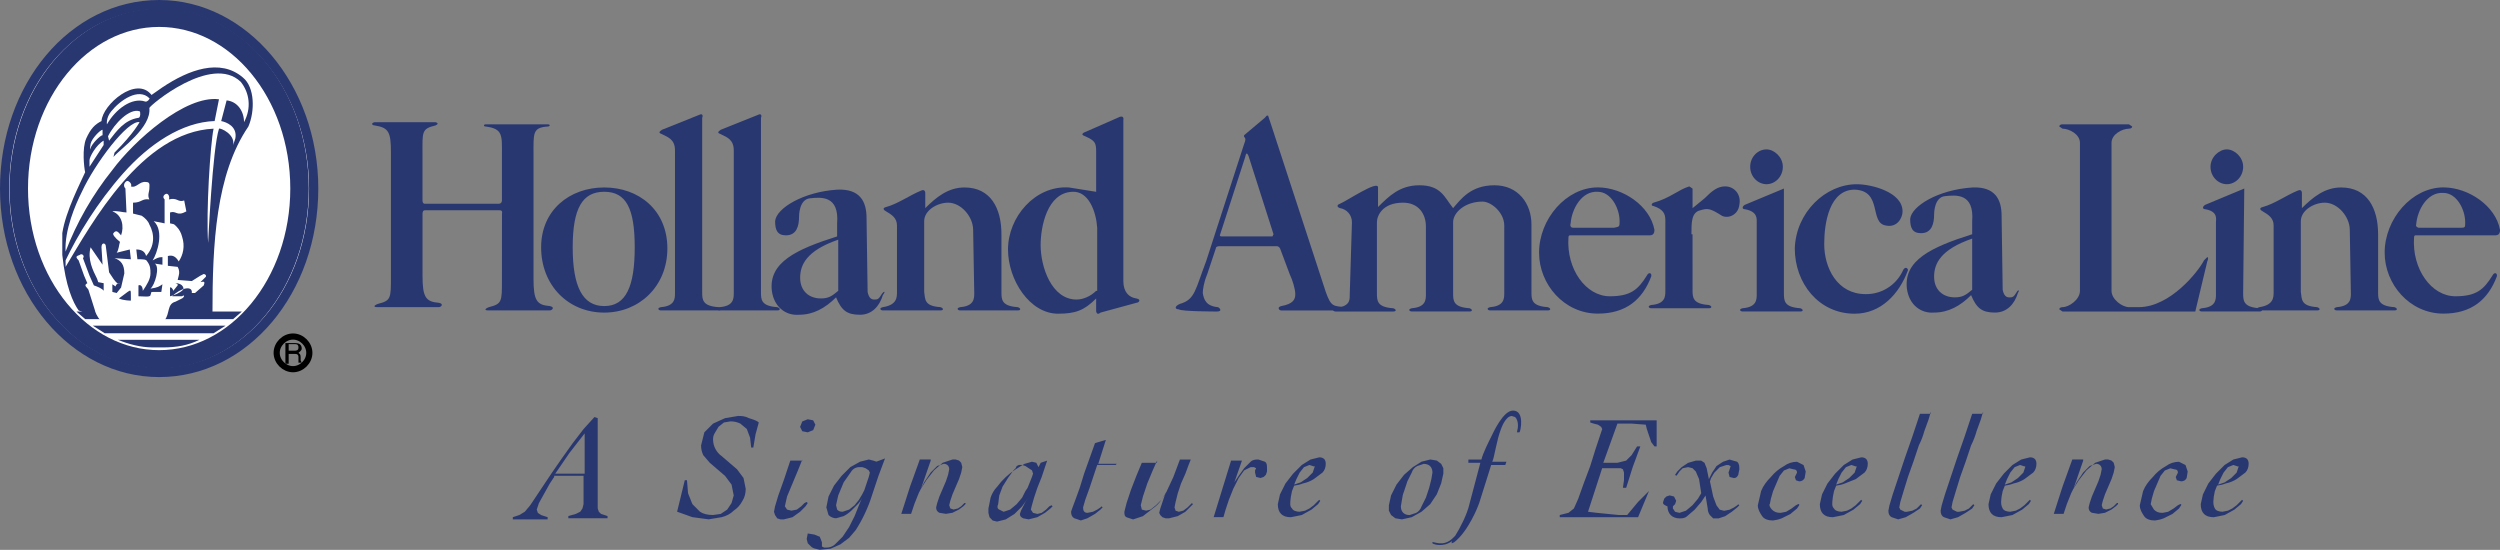 <?xml version="1.0" encoding="utf-8"?>
<!-- Generator: Adobe Illustrator 21.0.1, SVG Export Plug-In . SVG Version: 6.00 Build 0)  -->
<svg version="1.1" id="Layer_1" xmlns="http://www.w3.org/2000/svg" xmlns:xlink="http://www.w3.org/1999/xlink" x="0px" y="0px"
	 width="81.15px" height="17.848px" viewBox="0 0 81.15 17.848"
	 style="enable-background:new 0 0 81.15 17.848;" xml:space="preserve">
<rect x="0" y="0" width="81.15" height="17.848" fill="#808080" stroke="none"/>
<style type="text/css">
	.st0{fill:#293771;}
	.st1{fill:#FFFFFF;stroke:#293771;stroke-width:0.3;stroke-miterlimit:3.9;}
	.st2{fill:#FFFFFF;}
	.st3{fill:none;stroke:#293771;stroke-width:0.6;stroke-miterlimit:3.9;}
	.st4{fill:none;stroke:#000000;stroke-width:0.2;stroke-linecap:round;stroke-miterlimit:3.9;}
</style>
<path class="st0" d="M57.341,5.979c0.283,0,0.53-0.247,0.53-0.565
	s-0.283-0.565-0.53-0.565c-0.283,0-0.53,0.247-0.53,0.565
	S57.058,5.979,57.341,5.979z M61.757,8.805c-0.221,0.461-0.69,0.751-1.201,0.742
	c-0.918,0-1.342-0.848-1.342-1.625c0-0.706,0.177-1.766,0.989-1.766
	c0.918,0.035,0.459,1.095,1.024,1.166c0.353,0.071,0.53-0.247,0.53-0.459
	c0-0.636-1.024-0.883-1.484-0.883c-1.024,0-1.978,0.918-2.014,2.084
	c0,1.13,0.777,2.119,1.943,2.119c0.848,0,1.448-0.636,1.731-1.413
	C61.933,8.699,61.827,8.628,61.757,8.805z M54.904,7.604
	c0-0.389,0-0.706,0.283-0.777c0.247-0.071,0.318-0.071,0.707,0.177
	c0.212,0.106,0.53-0.035,0.565-0.353c0.071-0.353-0.177-0.601-0.459-0.601
	c-0.247,0-0.424,0.141-0.671,0.389l-0.389,0.318v-0.636l-0.106-0.071
	c-0.353,0.106-0.636,0.389-1.166,0.53c-0.071,0.035-0.071,0.106,0,0.106
	c0.318,0.106,0.389,0.247,0.389,0.459v2.296c0,0.177,0,0.424-0.459,0.459
	c-0.141,0.035-0.071,0.106,0,0.106h1.872c0.106,0,0.106-0.071,0-0.106
	c-0.53-0.035-0.53-0.247-0.53-0.495V7.604L54.904,7.604z"/>
<path class="st0" d="M57.906,6.12l-1.272,0.53c-0.106,0.071-0.071,0.141,0,0.141
	c0.424,0.071,0.389,0.318,0.389,0.424v2.331c0,0.177,0,0.424-0.459,0.459
	c-0.141,0.035-0.071,0.106,0,0.106h1.872c0.106,0,0.106-0.071,0-0.106
	c-0.53-0.035-0.53-0.247-0.53-0.495V6.12z M43.812,9.582
	c0,0.177,0,0.353-0.459,0.424c-0.141,0.035-0.071,0.106,0,0.106h1.872
	c0.106,0,0.106-0.071,0-0.106c-0.53-0.035-0.53-0.247-0.53-0.495V7.215
	c0-0.212,0.177-0.636,0.848-0.636c0.495,0,0.742,0.353,0.742,0.777v2.19
	c0,0.177,0,0.424-0.459,0.459c-0.141,0.035-0.071,0.106,0,0.106h1.872
	c0.106,0,0.106-0.071,0-0.106c-0.53-0.035-0.53-0.247-0.53-0.495V7.215
	c0-0.318,0.389-0.671,0.954-0.671c0.283,0,0.706,0.353,0.706,0.777v2.19
	c0,0.177,0,0.424-0.459,0.459c-0.141,0.035-0.071,0.106,0,0.106h1.872
	c0.106,0,0.106-0.071,0-0.106c-0.53-0.035-0.53-0.247-0.53-0.495V7.286
	c0-0.671-0.424-1.272-1.201-1.272s-1.095,0.459-1.342,0.742
	c-0.283-0.353-0.389-0.742-1.095-0.742c-0.636,0-0.989,0.353-1.342,0.706v-0.636
	c0-0.247-0.989,0.424-1.236,0.53c-0.106,0.035-0.106,0.106,0,0.141
	c0.212,0.035,0.389,0.212,0.389,0.459C43.882,7.215,43.812,9.582,43.812,9.582z
	 M65.466,9.476c-0.106,0.177-0.141,0.177-0.247,0.177
	c-0.106,0-0.177-0.071-0.212-0.247l-0.035-2.402c0-0.53-0.212-0.954-0.954-0.918
	c-1.095,0.071-1.978,0.601-2.014,1.024c0,0.283,0.071,0.459,0.353,0.459
	c0.353,0,0.424-0.318,0.424-0.601c0-0.035,0-0.565,0.353-0.601
	s0.954-0.106,0.883,0.812v0.424c-1.342,0.424-2.225,0.848-2.119,1.766
	c0.071,0.53,0.459,0.812,0.883,0.777c0.459,0,0.848-0.212,1.201-0.565
	c0.177,0.424,0.353,0.565,0.777,0.565c0.389,0,0.636-0.283,0.742-0.636
	c0.071-0.106,0-0.106-0.035-0.035H65.466z M64.017,9.405
	c-0.212,0.177-0.318,0.247-0.565,0.247c-0.389,0-0.671-0.247-0.671-0.671
	c0-0.424,0.212-0.883,1.236-1.236V9.405z"/>
<path class="st0" d="M53.455,8.946c-0.283,0.459-0.53,0.671-1.201,0.671
	c-0.777,0-1.413-0.883-1.342-1.908c0-0.071,0.035-0.071,0.071-0.071h2.579
	c0.141,0,0.141-0.141,0.141-0.177c-0.141-0.777-1.024-1.378-1.837-1.378
	c-1.024,0-1.908,1.024-1.908,2.119c0,1.024,0.812,1.978,1.908,1.978
	c0.918,0,1.448-0.459,1.731-1.201C53.632,8.875,53.526,8.805,53.455,8.946z
	 M50.983,7.25c0.035-0.459,0.353-1.06,0.883-1.024
	c0.424,0,0.706,0.53,0.706,0.954c0,0.177,0,0.177-0.177,0.212h-1.342
	C51.018,7.392,50.947,7.356,50.983,7.25z M39.502,10.112
	c0.177,0,0.106-0.106,0.035-0.141c-0.389-0.035-0.459-0.247-0.495-0.459
	c0-0.106,0.035-0.353,0.141-0.601l0.283-0.848c0-0.071,0.106-0.071,0.106-0.071
	h1.872c0.071,0,0.106,0.071,0.106,0.071l0.318,0.848
	c0.071,0.141,0.177,0.459,0.177,0.636s-0.071,0.318-0.459,0.389
	c-0.141,0.035-0.071,0.141,0,0.141h2.119V9.97c-0.424-0.035-0.495,0-0.671-0.495
	l-1.766-5.405l-0.106-0.318c-0.071,0-0.035,0-0.106,0.071l-0.671,0.565
	c-0.035,0.106,0.106,0.035,0,0.283l-1.236,3.815
	c-0.353,0.918-0.353,1.236-0.848,1.378c-0.177,0.071-0.177,0.177-0.035,0.177
	C38.336,10.112,39.502,10.112,39.502,10.112z M40.526,5.06l0.812,2.543
	l-0.035,0.071h-1.66c0,0-0.071,0-0.035-0.071l0.812-2.508
	c0.035-0.177,0.071-0.106,0.106-0.035H40.526z M76.31,9.511
	c0,0.177,0,0.424-0.459,0.459c-0.141,0.035-0.071,0.106,0,0.106h1.872
	c0.106,0,0.106-0.071,0-0.106c-0.53-0.035-0.53-0.247-0.53-0.495V7.604
	c0-0.848-0.353-1.519-1.201-1.519c-0.53,0-0.918,0.318-1.272,0.671V6.261
	c0,0,0-0.141-0.141-0.071c-0.353,0.141-0.742,0.424-1.13,0.53
	c-0.141,0.035-0.071,0.106,0,0.141c0.177,0.106,0.353,0.212,0.353,0.459v2.155
	c0,0.177,0,0.424-0.459,0.495c-0.141,0.035-0.071,0.106,0,0.106h1.872
	c0.106,0,0.106-0.071,0-0.106c-0.53-0.035-0.495-0.247-0.53-0.495V7.18
	c0-0.353,0.424-0.601,0.777-0.601c0.424,0,0.812,0.459,0.812,0.883l0.035,2.049
	H76.31z M72.283,5.979c0.283,0,0.53-0.247,0.53-0.565s-0.283-0.565-0.53-0.565
	c-0.247,0-0.53,0.247-0.53,0.565S72.001,5.979,72.283,5.979z"/>
<path class="st0" d="M72.849,6.12l-1.272,0.53c-0.106,0.071-0.071,0.141,0,0.141
	c0.424,0.071,0.353,0.318,0.353,0.424v2.331c0,0.177,0,0.424-0.459,0.459
	c-0.141,0.035-0.071,0.106,0,0.106h1.872c0.106,0,0.106-0.071,0-0.106
	C72.813,9.97,72.813,9.758,72.813,9.511L72.849,6.12z M78.43,7.286
	c0.035-0.459,0.353-1.06,0.883-1.024c0.424,0,0.707,0.53,0.707,0.954
	c0,0.177,0,0.177-0.177,0.177h-1.342C78.501,7.392,78.395,7.356,78.43,7.286z
	 M80.903,8.946C80.62,9.405,80.373,9.617,79.702,9.617
	c-0.777,0-1.413-0.883-1.342-1.908c0-0.071,0.035-0.071,0.071-0.071h2.579
	c0.141,0,0.141-0.141,0.141-0.177c-0.141-0.777-1.024-1.378-1.837-1.378
	c-1.024,0-1.908,1.024-1.908,2.119c0,1.024,0.812,1.978,1.908,1.978
	c0.918,0,1.448-0.459,1.731-1.201C81.079,8.875,80.973,8.805,80.903,8.946z"/>
<path class="st0" d="M71.259,10.112l0.389-1.625c0.035-0.071,0.035-0.141,0-0.141
	L71.542,8.451c-0.177,0.353-1.095,1.519-2.119,1.519h-0.318
	c-0.212,0-0.565-0.247-0.565-0.53V4.636c0-0.283,0.353-0.459,0.565-0.459
	c0.071,0,0.106-0.035,0.106-0.071l-0.106-0.071h-2.155
	c-0.071,0-0.106,0.035-0.106,0.071l0.106,0.071c0.212,0,0.565,0.177,0.565,0.459
	v4.804c0,0.283-0.353,0.53-0.565,0.53c-0.071,0-0.106,0.035-0.106,0.071
	l0.106,0.071H71.259H69.14"/>
<path class="st0" d="M21.91,9.511c0,0.177,0,0.424-0.459,0.459
	c-0.141,0.035-0.071,0.106,0,0.106h1.872c0.106,0,0.106-0.071,0-0.106
	c-0.53-0.035-0.53-0.247-0.53-0.495V3.824c0.035-0.071,0-0.141-0.071-0.106
	l-1.236,0.495c-0.106,0.071-0.106,0.106,0,0.141
	c0.212,0.106,0.424,0.177,0.424,0.53V9.511z"/>
<path class="st0" d="M23.818,9.511c0,0.177,0,0.424-0.459,0.459
	c-0.141,0.035-0.071,0.106,0,0.106h1.872c0.106,0,0.106-0.071,0-0.106
	c-0.53-0.035-0.53-0.247-0.53-0.495V3.824c0.035-0.071,0-0.141-0.071-0.106
	l-1.236,0.495c-0.106,0.071-0.106,0.106,0,0.141
	c0.212,0.106,0.424,0.177,0.424,0.53V9.511z M16.293,9.087
	c0,0.706,0,0.777-0.424,0.883c-0.177,0.071-0.106,0.106-0.035,0.106h2.014
	c0.071,0,0.177-0.106,0-0.141c-0.424-0.035-0.53-0.177-0.53-0.883V5.025
	c0-0.706-0.035-0.883,0.459-0.918c0.071,0,0.106-0.071,0-0.071h-2.014
	c-0.071,0-0.071,0.071,0,0.071c0.565,0.071,0.53,0.283,0.53,0.918V6.508
	c0,0,0,0.106-0.106,0.106h-2.402c-0.071,0-0.071-0.106-0.071-0.106V4.99
	c0-0.706-0.035-0.812,0.424-0.918c0.071-0.035,0.106-0.071,0-0.106h-1.978
	c-0.141,0.035-0.071,0.106,0,0.106c0.459,0.071,0.53,0.212,0.53,0.883V8.981
	c0,0.706,0,0.777-0.424,0.883c-0.177,0.071-0.106,0.106-0.035,0.106h2.014
	c0.071,0,0.177-0.106,0-0.141C13.821,9.794,13.715,9.652,13.715,8.946V6.932
	c0,0,0-0.106,0.071-0.106h2.437c0.106,0,0.071,0.106,0.071,0.106
	S16.293,9.087,16.293,9.087z M31.624,9.511c0,0.177,0,0.424-0.459,0.459
	c-0.141,0.035-0.071,0.106,0,0.106h1.872c0.106,0,0.106-0.071,0-0.106
	c-0.53-0.035-0.53-0.247-0.53-0.495V7.604c0-0.848-0.353-1.519-1.201-1.519
	c-0.53,0-0.918,0.318-1.272,0.671V6.261c0,0,0-0.141-0.141-0.071
	c-0.353,0.141-0.742,0.424-1.13,0.53c-0.141,0.035-0.071,0.106,0,0.141
	c0.177,0.106,0.353,0.212,0.353,0.459v2.155c0,0.177,0,0.424-0.459,0.495
	c-0.141,0.035-0.071,0.106,0,0.106h1.872c0.106,0,0.106-0.071,0-0.106
	c-0.53-0.035-0.495-0.247-0.53-0.495V7.18c0-0.353,0.424-0.601,0.777-0.601
	c0.424,0,0.812,0.459,0.812,0.883L31.624,9.511z"/>
<path class="st0" d="M28.622,9.546c-0.106,0.177-0.141,0.177-0.247,0.177
	c-0.106,0-0.177-0.071-0.212-0.247l-0.035-2.402c0-0.53-0.212-0.954-0.954-0.918
	c-1.095,0.071-1.978,0.601-2.014,1.024c0,0.283,0.071,0.459,0.353,0.459
	c0.353,0,0.424-0.318,0.424-0.601c0-0.035,0-0.565,0.353-0.601
	c0.353-0.035,0.954-0.106,0.883,0.812V7.674
	c-1.342,0.424-2.225,0.848-2.119,1.766c0.071,0.53,0.459,0.812,0.883,0.777
	c0.459,0,0.848-0.212,1.201-0.565c0.177,0.424,0.353,0.565,0.777,0.565
	c0.389,0,0.636-0.283,0.742-0.636C28.763,9.44,28.693,9.44,28.622,9.546z
	 M27.209,9.44c-0.212,0.177-0.318,0.247-0.565,0.247
	c-0.389,0-0.671-0.247-0.671-0.671c0-0.424,0.212-0.883,1.236-1.236
	C27.209,7.78,27.209,9.44,27.209,9.44z M21.663,8.063
	c0-1.236-0.918-1.978-2.049-1.978c-1.13,0-2.049,0.742-2.049,1.943
	c0,1.236,0.883,2.119,2.049,2.119C20.744,10.147,21.663,9.299,21.663,8.063z
	 M20.603,8.027c0,1.272-0.283,1.908-0.989,1.908c-0.706,0-1.024-0.636-1.024-1.908
	s0.318-1.802,1.024-1.802C20.321,6.226,20.603,6.756,20.603,8.027z M35.722,10.147
	l1.166-0.318c0.071,0,0.177-0.106,0-0.141c-0.247-0.035-0.424-0.212-0.424-0.565
	v-5.228c0,0,0.035-0.141-0.106-0.106l-1.13,0.495c0,0-0.212,0.071,0,0.141
	c0.318,0.141,0.353,0.212,0.353,0.495V6.226l-0.883-0.141
	c-1.095-0.071-1.978,0.954-1.978,2.014c0,0.989,0.706,2.084,1.625,2.084
	c0.565,0,0.848-0.106,1.236-0.495v0.424
	C35.616,10.253,35.722,10.147,35.722,10.147z M35.581,9.44
	c-0.177,0.177-0.424,0.283-0.636,0.283c-0.812,0-1.166-1.06-1.166-1.766
	c0-0.601,0.212-1.696,1.024-1.731c0.53-0.035,0.777,0.636,0.812,1.166v2.049
	H35.581z"/>
<path class="st1" d="M0.15,6.12C0.15,2.799,2.375,0.15,5.166,0.15
	c2.755,0,5.016,2.685,5.016,5.97c0,3.321-2.225,5.97-5.016,5.97
	C2.411,12.09,0.15,9.44,0.15,6.12z"/>
<path class="st0" d="M7.886,2.517C7.144,1.881,6.12,2.269,5.272,2.835L4.919,3.082
	C4.424,2.446,3.329,3.4,3.294,3.93C3.082,4.036,2.941,4.177,2.799,4.495
	C2.658,4.813,2.729,5.449,2.764,5.59c-0.141,0.318-0.636,1.272-0.742,1.978
	v0.706c0.106,1.024,0.353,1.554,0.53,1.802l0.247,0.106l4.098-0.035
	c0-2.225,0.106-4.486,1.166-6.041C8.275,3.612,8.275,2.835,7.886,2.517z"/>
<path class="st2" d="M7.921,3.965c0-0.353-0.212-0.671-0.565-0.706L7.18,3.93
	c0.177,0.035,0.53,0.177,0.459,0.565L7.568,4.707
	C7.639,4.354,7.144,4.142,7.109,4.177c-0.212,0.636-0.353,3.709-0.353,3.709
	c-0.071-0.989,0.071-3.215,0.177-3.709c-2.331,0.106-3.956,3.073-4.804,4.486
	V8.451C2.517,7.639,3.153,6.579,4,5.625s1.908-1.66,2.967-1.696l0.141-0.706
	C6.014,3.082,4.354,4.566,3.647,5.519c-0.64,0.799-1.153,1.693-1.519,2.649
	c-0.035-0.706,0.318-1.519,0.53-1.943c0.424-0.918,1.484-2.331,1.872-2.261
	c0,0-0.177,0.353-0.812,0.989L3.682,5.095c0.247-0.283,1.236-0.954,1.166-1.59
	c0-0.071,2.014-1.766,2.967-0.848C8.098,3.011,8.169,3.506,7.921,3.965z
	 M2.905,5.413V5.201c0-0.106,0.212-0.495,0.459-0.636V4.707L2.905,5.413z"/>
<path class="st3" d="M0.609,6.12c0-3.073,2.049-5.546,4.557-5.546
	s4.557,2.473,4.557,5.546s-2.049,5.546-4.557,5.546S0.609,9.193,0.609,6.12z"/>
<path class="st0" d="M2.764,10.359h4.804l0.283-0.247H2.481L2.764,10.359z M7.321,10.571
	H3.011L3.4,10.818h3.532L7.321,10.571z M6.473,11.03H3.824
	c0.353,0.141,0.742,0.247,1.13,0.247h0.353
	C5.731,11.277,6.12,11.207,6.473,11.03z"/>
<path d="M9.37,11.489H9.582c0.106,0,0.106,0.071,0.106,0.106v0.177h0.106
	l-0.035-0.071v-0.106c0-0.106-0.035-0.106-0.071-0.141
	c0.035-0.035,0.106-0.071,0.106-0.141c0-0.141-0.106-0.177-0.212-0.177H9.264
	v0.671h0.106v-0.318 M9.37,11.171H9.582c0.035,0,0.106,0,0.106,0.106
	c0,0.106-0.071,0.106-0.141,0.106H9.37C9.37,11.383,9.37,11.171,9.37,11.171z"
	/>
<path class="st4" d="M8.981,11.454c0-0.283,0.247-0.53,0.53-0.53
	c0.283,0,0.53,0.247,0.53,0.53c0,0.283-0.247,0.53-0.53,0.53
	C9.229,11.984,8.981,11.737,8.981,11.454z"/>
<path class="st2" d="M3.682,9.052L3.541,8.84L3.435,7.992
	c0-0.106-0.141-0.141-0.141,0.035l0.035,0.565L2.941,8.027
	C2.835,8.416,3.011,8.769,3.153,9.052L3.188,9.158l0.177,0.035v0.247
	C3.329,9.37,3.153,9.299,3.047,9.264L2.905,8.946L2.693,8.381
	C2.723,8.351,2.723,8.304,2.693,8.275c-0.029-0.029-0.077-0.029-0.106,0
	C2.517,8.31,2.411,8.31,2.552,8.451L2.729,8.946L2.835,9.193
	c-0.141,0.071,0,0.141,0.035,0.212l0.212,0.671c0,0.035,0.071,0.212,0.177,0.318
	h2.084c0.177-0.212,0.071-0.53,0.353-0.601l0.212-0.106
	c0.071-0.035,0.106-0.141,0-0.071h-0.318c0.283-0.283,0.671-0.353,0.636-0.106
	h0.106l0.283-0.247c0.035-0.106,0.035-0.141-0.106-0.106L6.685,8.981V8.946
	c0-0.035-0.071-0.071-0.106-0.035L6.508,8.946L6.226,9.123L5.767,9.087
	l0.035-0.141c0.028-0.095,0.016-0.198-0.035-0.283l-0.318-0.035V8.31
	c0.141-0.035,0.247,0,0.353,0.177C5.943,8.275,6.014,7.992,5.908,7.674
	C5.878,7.555,5.817,7.445,5.731,7.356C5.625,7.25,5.661,7.286,5.519,7.25V6.897
	C5.731,6.826,5.731,7.038,6.049,6.862L5.979,6.508
	C5.767,6.579,5.767,6.403,5.484,6.473C5.519,6.367,5.449,6.261,5.378,6.297
	C5.307,6.332,5.272,6.403,5.343,6.473v0.777L4.99,7.18
	c0.353,0.318,0.106,1.06-0.035,1.272c0.141-0.071,0.177-0.106,0.318-0.106
	v0.247L5.025,8.557c0.177,0.106,0,0.706-0.141,0.812
	c0.247-0.035,0.283-0.071,0.389-0.141L5.237,9.476h-0.283
	c-0.071,0-0.035,0.035-0.071,0.106c0,0.071-0.247,0.035-0.389,0.035V9.264
	c0.071-0.035,0.141,0.035,0.141,0.177C4.778,9.229,4.884,9.052,4.884,8.875
	c0-0.141,0-0.247-0.106-0.389C4.742,8.416,4.672,8.416,4.46,8.416L4.424,8.098
	c0.177,0,0.283,0.071,0.318,0.212c0.283-0.318,0.283-0.706,0.106-1.024
	C4.813,7.18,4.707,7.074,4.601,7.003L4.318,6.932V6.579
	c0.283,0,0.283-0.141,0.53-0.106c-0.071-0.141,0-0.247,0-0.353
	c0-0.106,0.035-0.212-0.106-0.212C4.53,5.873,4.424,6.12,4.248,6.049
	c0.035-0.035,0-0.141-0.106-0.177c-0.071,0-0.177,0.141-0.071,0.247L4.106,6.897
	c-0.106,0-0.353-0.071-0.459-0.035C3.965,6.968,4.036,7.356,3.93,7.639
	C3.859,7.568,3.788,7.427,3.682,7.568C3.647,7.604,3.718,7.71,3.894,7.851
	C3.859,7.957,3.859,8.098,3.788,8.204l0.424-0.106L4.248,8.416L3.718,8.381
	C3.93,8.451,4.036,8.593,4.036,8.875L3.93,9.334L3.788,9.511L3.647,9.476
	V9.228l0.106,0.071c0-0.035,0.035-0.106,0.141-0.106
	c-0.071,0.035-0.106,0-0.212-0.141 M3.859,9.688L4.142,9.476
	C4.248,9.405,4.248,9.405,4.248,9.617v0.141c0,0-0.247,0-0.389-0.071 M5.943,9.405
	C5.837,9.511,5.661,9.582,5.519,9.617V9.334c0.035-0.035,0.106,0.071,0.106,0.106
	l0.141-0.177c0.035-0.035-0.071-0.071-0.071-0.071
	C5.943,9.193,5.979,9.37,5.943,9.405z M4.848,3.188
	C4.495,2.835,3.894,3.259,3.612,3.612C3.435,3.824,3.471,4.036,3.471,4.036
	C3.753,3.541,4.283,3.153,4.707,3.294C4.778,3.329,4.884,3.188,4.848,3.188z"/>
<path class="st2" d="M4.53,3.612c0.035,0,0.035,0.212-0.035,0.212
	c-0.459,0.071-0.706,0.424-0.954,0.742L3.506,4.424
	C3.718,4,4.212,3.506,4.53,3.612z M3.329,4.389V4.212
	c-0.071,0-0.353,0.283-0.389,0.459c-0.035,0.177,0,0.212,0,0.141
	C2.976,4.672,3.259,4.389,3.329,4.389z"/>
<g>
	<path class="st0" d="M22.228,15.587h0.071l0.035,0.424L22.475,16.364l0.247,0.247
		c0.106,0.071,0.247,0.106,0.424,0.106l0.247-0.035l0.212-0.141l0.141-0.212
		l0.071-0.247l-0.071-0.353l-0.212-0.283l-0.247-0.212l-0.247-0.212l-0.212-0.247
		c-0.048-0.099-0.072-0.208-0.071-0.318l0.106-0.424l0.283-0.283l0.389-0.177
		l0.424-0.071c0.106,0,0.212,0,0.353,0.071c0.106,0.035,0.247,0.071,0.318,0.141
		l-0.106,0.389l-0.071,0.424H24.383l-0.035-0.318l-0.106-0.283l-0.212-0.177
		c-0.099-0.048-0.208-0.072-0.318-0.071l-0.212,0.035l-0.177,0.141l-0.106,0.177
		c-0.071,0.106-0.071,0.177-0.071,0.247c0.006,0.211,0.11,0.408,0.283,0.53
		l0.247,0.212l0.247,0.212l0.212,0.283l0.071,0.353
		c0,0.141-0.035,0.283-0.106,0.389c-0.071,0.141-0.177,0.247-0.283,0.318
		c-0.106,0.106-0.247,0.177-0.389,0.212l-0.424,0.071l-0.53-0.071l-0.495-0.177
		C21.981,16.611,22.228,15.587,22.228,15.587z M26.043,14.916l-0.141,0.353
		l-0.177,0.424l-0.177,0.424l-0.071,0.318l0.071,0.106l0.141,0.035l0.177-0.035
		l0.141-0.106l0.106-0.106l0.071-0.035l0.035,0.035l-0.071,0.106l-0.177,0.177
		l-0.247,0.177l-0.283,0.071h-0.106l-0.106-0.035l-0.071-0.106l-0.035-0.106
		l0.035-0.177l0.106-0.353l0.177-0.495l0.212-0.636h0.389V14.916z M26.396,13.644
		l0.071,0.141l-0.071,0.177l-0.177,0.071l-0.177-0.035l-0.071-0.141l0.071-0.177
		l0.177-0.071L26.396,13.644z M28.728,14.88l-0.212,0.565l-0.212,0.636
		c-0.126,0.399-0.304,0.779-0.53,1.13l-0.212,0.247l-0.283,0.212l-0.318,0.141
		l-0.353,0.035l-0.141-0.035c-0.053-0.01-0.102-0.034-0.141-0.071l-0.106-0.106
		l-0.035-0.141l0.035-0.177l0.212,0.035l0.177,0.071l0.071,0.177v0.141
		l0.071,0.035h0.071c0.106,0,0.212-0.035,0.283-0.106l0.247-0.247l0.212-0.318
		l0.177-0.353l0.141-0.353l0.106-0.247c-0.034,0.079-0.082,0.15-0.141,0.212
		l-0.212,0.212c-0.074,0.07-0.157,0.13-0.247,0.177l-0.247,0.071
		c-0.093-0.001-0.182-0.039-0.247-0.106l-0.071-0.247l0.071-0.353l0.177-0.353
		l0.247-0.318l0.283-0.283l0.318-0.177l0.283-0.071l0.141,0.035l0.106,0.035
		l0.283-0.106L28.728,14.88z M27.174,16.541c0.035,0.035,0.071,0.071,0.177,0.071
		l0.212-0.071l0.177-0.141l0.141-0.177l0.106-0.177l0.071-0.141l0.071-0.212
		l0.071-0.212l0.035-0.141l-0.035-0.071l-0.106-0.071l-0.106-0.035H27.88
		c-0.071,0-0.177,0.035-0.247,0.141l-0.247,0.353l-0.177,0.424l-0.071,0.318
		C27.138,16.399,27.174,16.541,27.174,16.541z M30.211,14.951l-0.318,0.918
		l0.177-0.283l0.247-0.318l0.283-0.247l0.318-0.106h0.106l0.106,0.035
		l0.071,0.071l0.035,0.141l-0.035,0.177l-0.071,0.212l-0.106,0.247l-0.106,0.247
		l-0.071,0.212l-0.035,0.141l0.035,0.106l0.106,0.035l0.141-0.035l0.106-0.071
		l0.071-0.071l0.035-0.035h0.035v0.035l-0.071,0.071l-0.141,0.106l-0.212,0.106
		l-0.212,0.035l-0.212-0.035c-0.07-0.03-0.112-0.101-0.106-0.177l0.035-0.141
		l0.071-0.212l0.106-0.247l0.106-0.247l0.071-0.212l0.035-0.177
		c0-0.106-0.071-0.177-0.177-0.177l-0.212,0.071l-0.212,0.212l-0.212,0.318
		l-0.177,0.353l-0.141,0.353l-0.106,0.318h-0.318l0.283-0.883l0.318-0.883h0.353
		L30.211,14.951z M33.991,14.951l-0.071,0.212l-0.106,0.318l-0.141,0.353
		l-0.106,0.318l-0.071,0.247L33.461,16.541l0.071,0.106l0.141,0.035l0.141-0.035
		l0.141-0.106l0.106-0.106l0.071-0.035l0.035,0.035l-0.071,0.071l-0.177,0.141
		l-0.247,0.141l-0.283,0.071l-0.177-0.035c-0.071-0.035-0.106-0.071-0.106-0.141
		l0.035-0.106l0.071-0.141l0.071-0.141l0.071-0.106l-0.177,0.247l-0.247,0.247
		l-0.283,0.177l-0.283,0.071l-0.141-0.035L32.119,16.788l-0.035-0.141v-0.141
		l0.071-0.353c0.035-0.106,0.106-0.247,0.212-0.353
		c0.164-0.223,0.368-0.415,0.601-0.565l0.283-0.177l0.247-0.071l0.141,0.035
		l0.071,0.141l0.071-0.141l0.212-0.071L33.991,14.951z M32.437,16.541l0.141,0.071
		l0.212-0.071l0.212-0.177l0.177-0.212l0.106-0.212l0.071-0.106l0.071-0.177
		l0.071-0.177l0.035-0.106l-0.035-0.106L33.391,15.198l-0.106-0.071l-0.106-0.035
		h-0.106l-0.071,0.035L32.967,15.198l-0.071,0.071l-0.177,0.247l-0.177,0.283
		l-0.106,0.283l-0.035,0.283c-0.035,0.071-0.035,0.141,0.035,0.177L32.437,16.541z
		 M36.217,15.092h-0.601l-0.106,0.318l-0.141,0.424l-0.141,0.389l-0.071,0.247
		c0,0.106,0.035,0.177,0.141,0.177l0.177-0.035l0.141-0.071l0.106-0.071
		l0.035-0.035l0.035,0.035l-0.071,0.071l-0.177,0.141l-0.247,0.141l-0.212,0.071
		l-0.212-0.071c-0.071-0.035-0.106-0.106-0.106-0.212l0.035-0.106l0.106-0.283
		l0.141-0.389l0.141-0.459l0.177-0.495l0.177-0.495l0.353-0.106l-0.247,0.777
		h0.601l-0.035,0.035L36.217,15.092z M37.559,14.951l-0.141,0.318l-0.177,0.424
		l-0.141,0.424l-0.071,0.283l0.035,0.141l0.141,0.035l0.141-0.035l0.177-0.141
		l0.177-0.177l0.141-0.212l0.247-0.53l0.212-0.565h0.353l-0.071,0.177
		L38.478,15.375l-0.141,0.318l-0.106,0.318l-0.071,0.283l-0.035,0.177l0.035,0.106
		l0.106,0.035l0.141-0.035l0.141-0.106l0.106-0.106l0.035-0.035l0.035,0.035
		l-0.071,0.071l-0.177,0.177l-0.247,0.141l-0.283,0.071h-0.106l-0.106-0.035
		l-0.071-0.071l-0.035-0.071l0.035-0.141l0.071-0.212l0.071-0.212l0.071-0.141
		l-0.177,0.283c-0.075,0.111-0.171,0.207-0.283,0.283l-0.318,0.247l-0.318,0.106
		l-0.212-0.071c-0.071-0.035-0.071-0.106-0.071-0.177l0.071-0.283l0.141-0.424
		l0.177-0.459l0.177-0.424h0.495L37.559,14.951z M39.961,14.951h0.353
		l-0.247,0.706l0.141-0.212l0.177-0.247l0.212-0.212
		c0.071-0.071,0.177-0.071,0.247-0.071l0.212,0.071
		c0.071,0.035,0.071,0.141,0.071,0.212v0.106l-0.035,0.106l-0.071,0.071
		l-0.106,0.035l-0.141-0.035l-0.035-0.141v-0.071l0.035-0.071l-0.071-0.035h-0.106
		l-0.212,0.106l-0.177,0.247l-0.177,0.353l-0.141,0.353l-0.106,0.318l-0.071,0.247
		h-0.318C39.396,16.788,39.961,14.951,39.961,14.951z M41.939,16.505
		c0.035,0.071,0.141,0.106,0.247,0.106l0.177-0.035l0.141-0.071l0.141-0.106
		l0.106-0.106l0.035-0.035l0.035-0.035l0.035,0.035l-0.071,0.106l-0.212,0.177
		l-0.318,0.177l-0.353,0.071c-0.141,0-0.247-0.035-0.318-0.106
		c-0.071-0.071-0.106-0.177-0.106-0.318l0.071-0.318l0.177-0.353l0.247-0.318
		l0.283-0.283l0.283-0.177l0.283-0.071c0.141,0,0.212,0.071,0.212,0.212
		c0,0.106-0.035,0.212-0.106,0.283l-0.283,0.212
		c-0.108,0.068-0.228,0.116-0.353,0.141c-0.09,0.036-0.186,0.06-0.283,0.071
		l-0.071,0.177l-0.035,0.177C41.869,16.364,41.869,16.435,41.939,16.505z
		 M42.611,15.128l-0.106-0.035l-0.177,0.071l-0.141,0.177l-0.106,0.212
		L42.01,15.728l0.212-0.071l0.212-0.141l0.177-0.177l0.071-0.212
		C42.646,15.163,42.646,15.128,42.611,15.128z M46.779,15.693l-0.141,0.353
		L46.426,16.364l-0.283,0.247l-0.318,0.177l-0.318,0.071l-0.212-0.035l-0.141-0.106
		l-0.071-0.141V16.399l0.071-0.318l0.177-0.353l0.247-0.318l0.283-0.247
		l0.283-0.177l0.283-0.071l0.212,0.035l0.141,0.106l0.071,0.141v0.177
		l-0.071,0.318H46.779z M46.002,15.128c-0.085,0.044-0.149,0.12-0.177,0.212
		l-0.141,0.283l-0.106,0.318c-0.036,0.09-0.06,0.186-0.071,0.283l-0.035,0.212
		c0,0.177,0.106,0.283,0.283,0.283l0.212-0.071
		c0.071-0.035,0.141-0.106,0.177-0.212l0.141-0.283l0.106-0.318l0.071-0.283
		l0.035-0.212c0-0.177-0.106-0.283-0.283-0.283L46.002,15.128z M50.629,16.717
		l0.283-0.071l0.177-0.141l0.141-0.318l0.177-0.495l0.212-0.565l0.177-0.565
		l0.141-0.424l0.071-0.212l-0.035-0.071l-0.106-0.071l-0.141-0.035l-0.106-0.035
		v-0.071h2.155v0.848h-0.071l-0.106-0.141l-0.071-0.212l-0.071-0.212l-0.035-0.141
		l-0.459-0.035H52.502l-0.459,1.272h0.459l0.283-0.071l0.177-0.177l0.177-0.283
		h0.106l-0.247,0.671l-0.212,0.671h-0.106l0.035-0.247v-0.247l-0.035-0.106
		L52.607,15.198h-0.601l-0.459,1.413l0.283,0.035l0.353,0.035l0.353,0.035h0.283
		l0.353-0.424l0.389-0.389l-0.035,0.035L53.349,16.364l-0.177,0.424h-2.543V16.717z
		 M53.985,16.293l0.035-0.106l0.071-0.071l0.106-0.035l0.141,0.035l0.071,0.141
		L54.374,16.364l-0.071,0.071v0.071l0.071,0.106l0.141,0.035l0.212-0.071
		l0.212-0.177l0.177-0.212l0.106-0.177l-0.071-0.459l-0.106-0.247l-0.106-0.106
		l-0.141-0.035l-0.177,0.035l-0.106,0.106l-0.071,0.106L54.409,15.446l-0.035-0.035
		l0.071-0.106l0.141-0.141l0.212-0.141l0.247-0.071h0.177l0.106,0.071
		l0.071,0.177l0.071,0.353l0.106-0.212l0.141-0.212l0.212-0.141l0.212-0.071
		l0.247,0.071c0.071,0.071,0.071,0.141,0.071,0.247l-0.035,0.177
		c-0.035,0.071-0.071,0.106-0.141,0.106l-0.141-0.035l-0.035-0.141l0.035-0.106
		l0.035-0.106l-0.071-0.035h-0.071l-0.212,0.071l-0.177,0.177l-0.106,0.177
		l-0.035,0.106l0.106,0.495l0.106,0.283l0.106,0.141l0.141,0.035l0.177-0.035
		l0.141-0.071l0.106-0.071l0.035-0.035l0.035,0.035l-0.071,0.071l-0.177,0.141
		l-0.212,0.141l-0.212,0.071H55.61l-0.106-0.106
		c-0.046-0.061-0.071-0.136-0.071-0.212l-0.071-0.424l-0.141,0.212l-0.212,0.247
		l-0.247,0.212c-0.071,0.071-0.177,0.071-0.247,0.071
		c-0.106,0-0.212-0.035-0.283-0.106s-0.106-0.177-0.106-0.283
		C53.95,16.364,53.985,16.329,53.985,16.293z M57.518,16.541
		c0.071,0.071,0.141,0.106,0.283,0.106l0.177-0.035l0.177-0.106l0.141-0.106
		l0.071-0.035h0.035v0.035l-0.071,0.106l-0.212,0.177l-0.283,0.141
		c-0.09,0.036-0.186,0.06-0.283,0.071c-0.141,0-0.283-0.035-0.353-0.141
		c-0.071-0.106-0.141-0.212-0.141-0.353l0.106-0.459
		c0.071-0.177,0.177-0.318,0.318-0.459c0.117-0.144,0.261-0.265,0.424-0.353
		c0.122-0.092,0.271-0.141,0.424-0.141l0.212,0.106l0.071,0.212l-0.035,0.212
		c-0.035,0.071-0.106,0.106-0.177,0.106l-0.106-0.035l-0.035-0.106l0.035-0.071
		l0.035-0.071c0-0.071-0.035-0.106-0.106-0.106l-0.141-0.035l-0.177,0.071
		l-0.141,0.177l-0.106,0.247l-0.106,0.247l-0.071,0.247l-0.035,0.177
		c-0.035,0,0,0.106,0.071,0.177L57.518,16.541z M59.531,16.505
		c0.035,0.071,0.141,0.106,0.247,0.106l0.177-0.035l0.141-0.071l0.141-0.106
		l0.106-0.106l0.035-0.035l0.035-0.035l0.035,0.035L60.379,16.364l-0.212,0.177
		l-0.318,0.177l-0.353,0.071c-0.141,0-0.247-0.035-0.318-0.106
		s-0.106-0.177-0.106-0.318l0.071-0.318l0.177-0.353l0.247-0.318l0.283-0.283
		l0.283-0.177l0.283-0.071c0.141,0,0.212,0.071,0.212,0.212
		c0,0.106-0.035,0.212-0.106,0.283l-0.283,0.212l-0.353,0.141
		c-0.09,0.036-0.186,0.06-0.283,0.071l-0.071,0.177l-0.035,0.177
		c-0.035,0.247-0.035,0.318,0.035,0.389H59.531z M60.202,15.128l-0.106-0.035
		l-0.177,0.071l-0.141,0.177l-0.106,0.212l-0.071,0.177l0.212-0.071l0.212-0.141
		l0.177-0.177l0.071-0.212c-0.035,0.035-0.035,0-0.071,0H60.202z M62.675,13.362
		l-0.071,0.247l-0.141,0.389c-0.043,0.159-0.103,0.312-0.177,0.459l-0.177,0.53
		l-0.177,0.495l-0.141,0.459l-0.106,0.353l-0.035,0.177l0.035,0.071l0.071,0.035
		l0.071,0.035h0.071l0.177-0.035l0.141-0.071l0.106-0.106l0.035-0.035
		l0.035,0.035l-0.071,0.106l-0.212,0.141l-0.247,0.141l-0.247,0.071l-0.212-0.071
		c-0.071-0.035-0.106-0.106-0.106-0.212l0.035-0.177l0.106-0.353l0.177-0.53
		l0.212-0.636l0.247-0.706l0.247-0.742h0.353L62.675,13.362z M64.371,13.362
		l-0.071,0.247l-0.141,0.389c-0.043,0.159-0.103,0.312-0.177,0.459l-0.177,0.53
		l-0.177,0.495l-0.141,0.459l-0.106,0.353l-0.035,0.177l0.035,0.071l0.071,0.035
		l0.071,0.035h0.071l0.177-0.035l0.141-0.071l0.106-0.106l0.035-0.035
		l0.035,0.035l-0.071,0.106l-0.212,0.141l-0.247,0.141l-0.247,0.071l-0.212-0.071
		c-0.071-0.035-0.106-0.106-0.106-0.212l0.035-0.177l0.106-0.353l0.177-0.53
		l0.212-0.636l0.247-0.706l0.247-0.742h0.353V13.362z M65.007,16.505
		c0.035,0.071,0.141,0.106,0.247,0.106l0.177-0.035l0.141-0.071l0.141-0.106
		l0.106-0.106l0.035-0.035l0.035-0.035l0.035,0.035L65.854,16.364l-0.212,0.177
		l-0.318,0.177l-0.353,0.071c-0.141,0-0.247-0.035-0.318-0.106
		s-0.106-0.177-0.106-0.318l0.071-0.318l0.177-0.353l0.247-0.318l0.283-0.283
		l0.283-0.177l0.283-0.071c0.141,0,0.212,0.071,0.212,0.212
		c0,0.106-0.035,0.212-0.106,0.283l-0.283,0.212
		c-0.108,0.068-0.228,0.116-0.353,0.141c-0.09,0.036-0.186,0.06-0.283,0.071
		l-0.071,0.177l-0.035,0.177C64.936,16.364,64.971,16.435,65.007,16.505
		L65.007,16.505z M65.678,15.128l-0.106-0.035l-0.177,0.071l-0.141,0.177
		l-0.106,0.212l-0.071,0.177l0.212-0.071l0.212-0.141l0.177-0.177l0.071-0.212
		c0,0.035-0.035,0-0.071,0H65.678z M67.621,14.951l-0.318,0.918l0.177-0.283
		l0.247-0.318l0.283-0.247l0.318-0.106h0.106l0.106,0.035l0.071,0.071
		l0.035,0.141l-0.035,0.177l-0.071,0.212l-0.106,0.247l-0.106,0.247l-0.071,0.212
		l-0.035,0.141l0.035,0.106l0.106,0.035l0.141-0.035l0.106-0.071l0.071-0.071
		l0.035-0.035h0.035v0.035l-0.071,0.071l-0.141,0.106l-0.212,0.106l-0.212,0.035
		l-0.212-0.035c-0.07-0.03-0.112-0.101-0.106-0.177l0.035-0.141l0.071-0.212
		l0.106-0.247l0.106-0.247l0.071-0.212l0.035-0.177
		c0-0.106-0.071-0.177-0.177-0.177l-0.212,0.071l-0.212,0.212l-0.212,0.318
		l-0.177,0.353l-0.141,0.353l-0.106,0.318h-0.318l0.283-0.883l0.318-0.883h0.353
		V14.951z M69.917,16.541c0.071,0.071,0.141,0.106,0.283,0.106l0.177-0.035
		l0.177-0.106l0.141-0.106l0.071-0.035h0.035v0.035l-0.071,0.106l-0.212,0.177
		l-0.283,0.141c-0.09,0.036-0.186,0.06-0.283,0.071
		c-0.141,0-0.283-0.035-0.353-0.141c-0.071-0.106-0.141-0.212-0.141-0.353
		l0.106-0.459c0.071-0.177,0.177-0.318,0.318-0.459
		c0.117-0.144,0.261-0.265,0.424-0.353c0.122-0.092,0.271-0.141,0.424-0.141
		l0.212,0.106l0.071,0.212l-0.035,0.212c-0.035,0.071-0.106,0.106-0.177,0.106
		l-0.141-0.035l-0.035-0.106l0.035-0.071l0.035-0.071
		c0-0.071-0.035-0.106-0.106-0.106l-0.141-0.035l-0.177,0.071l-0.141,0.177
		l-0.106,0.247l-0.106,0.247l-0.071,0.247l-0.035,0.177
		C69.811,16.364,69.917,16.541,69.917,16.541z M71.895,16.505
		c0.035,0.071,0.141,0.106,0.247,0.106l0.177-0.035l0.141-0.071l0.141-0.106
		l0.106-0.106l0.035-0.035l0.035-0.035l0.035,0.035L72.743,16.364l-0.212,0.177
		l-0.318,0.177l-0.353,0.071c-0.141,0-0.247-0.035-0.318-0.106
		s-0.106-0.177-0.106-0.318l0.071-0.318L71.683,15.693l0.247-0.318l0.283-0.283
		l0.283-0.177l0.283-0.071c0.141,0,0.212,0.071,0.212,0.212
		c0,0.106-0.035,0.212-0.106,0.283l-0.283,0.212
		c-0.108,0.068-0.228,0.116-0.353,0.141c-0.09,0.036-0.186,0.06-0.283,0.071
		l-0.071,0.177l-0.035,0.177c-0.035,0.247,0,0.318,0.035,0.389H71.895z
		 M72.601,15.128l-0.106-0.035l-0.177,0.071l-0.141,0.177l-0.106,0.212
		l-0.071,0.177l0.212-0.071l0.212-0.141l0.177-0.177l0.071-0.212
		c-0.035,0.035-0.035,0-0.071,0H72.601z"/>
	<path class="st0" d="M47.203,17.601c0.459-0.353,0.777-1.166,0.812-1.272l0.389-1.236
		h0.459l0.035-0.106h-0.459c0.071-0.141,0.141-0.706,0.283-1.06
		c0,0,0.141-0.424,0.353-0.424l0.106,0.035c0.106,0.106,0.106,0.318,0.071,0.424
		c0,0.071-0.035,0.071,0,0.071h0.071c0.035-0.035,0.177-0.706-0.212-0.706
		c-0.318,0-0.636,0.706-0.706,0.848c-0.071,0.141-0.283,0.565-0.318,0.742h-0.424
		v0.106h0.389L47.697,16.364c-0.071,0.318-0.283,0.742-0.459,1.024l-0.071,0.071
		c-0.318,0.318-0.636,0.106-0.671,0.141v0.035
		c0.035,0.035,0.353,0.141,0.636-0.071c-0.035,0.106,0,0.071,0.071,0.035H47.203z"
		/>
</g>
<g>
	<path class="st0" d="M17.989,15.481l-0.141,0.212l-0.177,0.318l-0.177,0.318l-0.071,0.212
		l0.035,0.106l0.106,0.071l0.106,0.035l0.106,0.035v0.071h-1.13v-0.071
		l0.212-0.071l0.177-0.106l0.177-0.212l0.212-0.318l0.212-0.318l0.283-0.424
		l0.318-0.459l0.353-0.495l0.353-0.459l0.353-0.389l0.106,0.035v2.932
		l0.035,0.106l0.071,0.071l0.106,0.035l0.106,0.035v0.071h-1.272v-0.071
		l0.247-0.071l0.141-0.071l0.071-0.106l0.035-0.141v-0.918h-0.954L17.989,15.481z
		 M18.978,15.34v-1.272l-0.495,0.636l-0.459,0.671h0.954V15.34z"/>
</g>
</svg>
